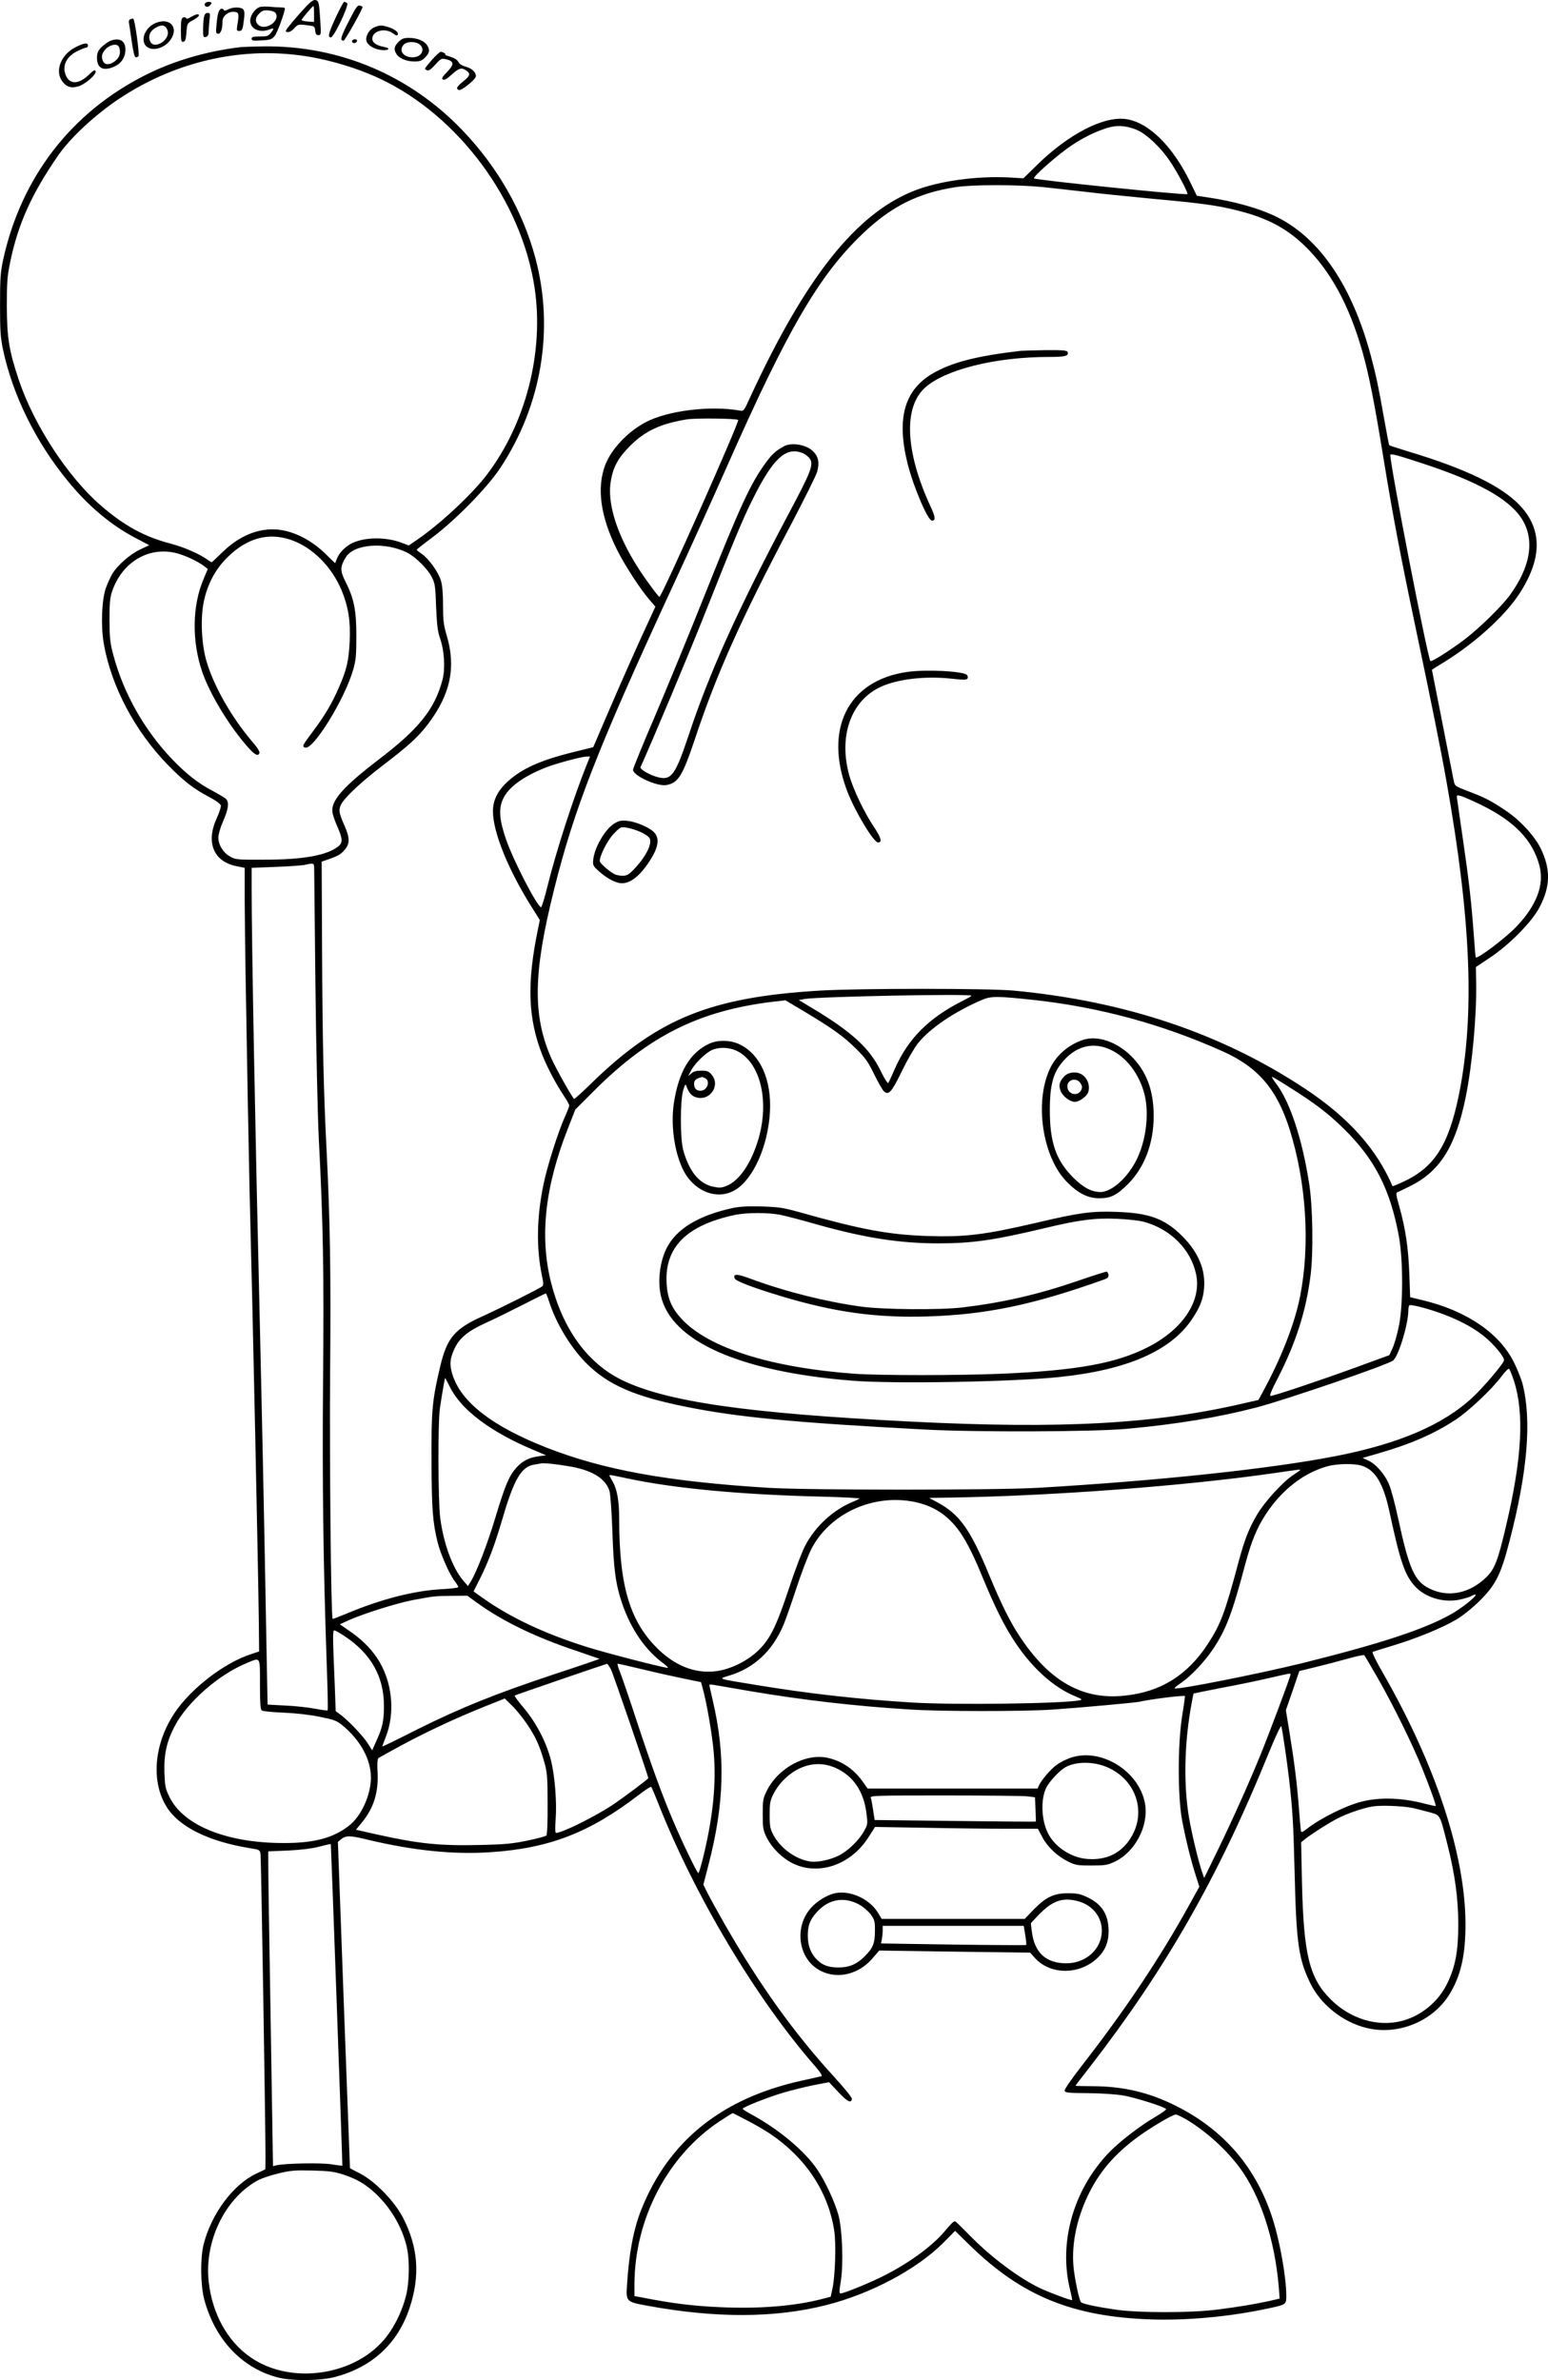 <?xml version="1.0" encoding="UTF-8"?>
<svg xmlns="http://www.w3.org/2000/svg" version="1.0" viewBox="0 0 1116.127 1715.757" preserveAspectRatio="xMidYMid meet">
  <g transform="translate(-143.57,1775.32) scale(0.1,-0.1)" fill="#000000" stroke="none">
    <path d="M3647 17711 c-24 -25 -70 -77 -103 -116 -52 -63 -56 -70 -37 -73 14 -2 32 7 50 27 27 29 30 30 88 23 59 -7 60 -8 63 -39 3 -25 8 -33 23 -33 20 0 20 4 14 103 -8 131 -11 144 -34 150 -13 3 -32 -9 -64 -42z m53 -59 l0 -57 -45 3 c-25 2 -45 7 -45 11 0 7 79 101 86 101 2 0 4 -26 4 -58z M2914 17729 c-11 -18 13 -34 31 -19 8 7 15 16 15 21 0 13 -38 11 -46 -2z M3859 17633 c-54 -117 -62 -146 -39 -150 22 -3 136 237 118 248 -7 5 -16 9 -21 9 -4 0 -30 -48 -58 -107z M3950 17599 c-58 -113 -65 -139 -37 -139 10 0 137 227 137 243 0 3 -9 7 -20 10 -16 4 -29 -13 -80 -114z M3304 17701 c-33 -15 -64 -60 -64 -97 0 -59 66 -90 136 -64 35 14 39 9 13 -23 -18 -24 -28 -27 -80 -27 -48 0 -59 -3 -59 -16 0 -14 11 -16 71 -12 62 3 74 7 95 31 18 21 74 173 74 201 0 3 -15 6 -32 6 -18 0 -55 2 -83 5 -27 2 -60 1 -71 -4z m119 -42 c36 -58 -78 -133 -127 -83 -23 22 -20 51 9 80 20 20 33 25 67 22 24 -2 45 -10 51 -19z M3078 17684 c-16 -8 -28 -10 -28 -4 0 5 -7 10 -15 10 -20 0 -31 -31 -38 -112 -6 -62 -4 -68 12 -68 19 0 31 34 31 91 0 37 43 71 84 67 34 -3 37 -14 23 -95 -6 -38 -5 -43 12 -43 23 0 27 10 36 84 5 39 4 61 -5 71 -16 19 -77 19 -112 -1z M2906 17629 c-3 -17 -6 -58 -6 -89 0 -53 2 -58 20 -53 15 4 20 14 20 37 0 17 3 55 6 84 6 48 5 52 -13 52 -15 0 -22 -9 -27 -31z M2813 17631 c-21 -13 -33 -16 -35 -9 -3 7 -12 9 -21 5 -14 -5 -17 -21 -17 -92 0 -77 2 -86 18 -83 13 2 18 17 22 68 5 64 5 65 48 88 41 23 55 42 30 42 -7 0 -27 -9 -45 -19z M2374 17614 c-7 -3 -10 -13 -9 -22 2 -9 11 -70 20 -134 12 -83 21 -118 30 -118 8 0 16 4 19 8 9 16 -27 272 -38 271 -6 0 -16 -3 -22 -5z M2555 17586 c-74 -32 -109 -122 -65 -166 41 -41 135 -15 177 49 60 89 -10 162 -112 117z m71 -24 c6 -4 14 -17 18 -29 21 -67 -97 -141 -125 -79 -17 36 -3 74 34 96 34 21 55 24 73 12z M4132 17555 c-35 -15 -63 -64 -54 -97 7 -29 49 -56 98 -64 59 -9 85 11 28 21 -54 10 -84 31 -84 59 0 57 91 81 149 39 24 -18 30 -20 35 -8 6 17 -26 41 -75 55 -44 13 -57 12 -97 -5z M4309 17451 c-33 -33 -36 -56 -13 -90 22 -31 73 -51 129 -51 38 0 52 5 76 29 33 33 36 56 13 90 -22 31 -73 51 -129 51 -38 0 -52 -5 -76 -29z m141 -11 c58 -31 31 -100 -39 -100 -68 0 -103 49 -64 92 18 20 73 24 103 8z M2225 17456 c-16 -8 -43 -28 -60 -45 -24 -26 -30 -41 -30 -76 0 -76 48 -98 129 -60 48 23 76 67 76 122 0 65 -47 89 -115 59z m69 -42 c14 -38 6 -72 -25 -98 -36 -31 -74 -34 -89 -7 -17 33 -11 61 19 92 33 33 85 40 95 13z M3975 17461 c-3 -5 -1 -12 5 -16 12 -7 30 2 30 16 0 12 -27 12 -35 0z M1979 17412 c-103 -53 -148 -167 -97 -241 29 -43 64 -56 116 -41 50 13 136 88 127 110 -4 13 -15 7 -50 -27 -68 -65 -130 -70 -160 -13 -36 70 -6 143 77 184 29 14 58 26 65 26 7 0 13 7 13 15 0 23 -32 18 -91 -13z M3175 17414 c-246 -29 -484 -98 -689 -201 -536 -269 -898 -738 -1028 -1334 -19 -90 -22 -133 -22 -324 0 -191 3 -234 22 -325 72 -332 237 -665 468 -946 150 -183 314 -320 498 -415 l88 -46 -66 -31 c-74 -35 -165 -115 -202 -178 -13 -22 -33 -67 -45 -100 -30 -83 -37 -276 -15 -400 53 -306 223 -629 460 -873 112 -115 186 -173 296 -231 53 -28 86 -52 88 -64 2 -10 -11 -50 -29 -90 -81 -175 -24 -314 142 -347 l59 -12 0 -226 c1 -124 3 -361 6 -526 11 -661 24 -1362 29 -1570 24 -919 61 -2672 67 -3119 l2 -208 -54 -18 c-192 -60 -438 -248 -556 -426 -148 -222 -171 -494 -57 -676 89 -144 301 -249 600 -298 71 -11 73 -13 77 -43 5 -32 37 -2029 36 -2187 l-1 -85 -67 -32 c-166 -79 -321 -287 -378 -508 -25 -99 -23 -293 4 -397 78 -292 275 -500 537 -565 104 -25 305 -23 410 6 267 72 449 241 534 497 77 231 62 437 -47 649 -61 119 -200 262 -309 319 -40 20 -73 38 -74 39 0 1 -20 531 -44 1177 l-43 1175 21 18 c38 30 63 30 194 -2 331 -79 620 -108 886 -90 423 28 714 141 1067 412 47 36 88 63 91 59 4 -4 28 -61 54 -127 262 -662 706 -1405 1128 -1887 38 -44 54 -69 45 -72 -7 -2 -69 -16 -138 -31 -580 -127 -963 -435 -1161 -932 -56 -141 -89 -317 -103 -551 -7 -109 -3 -113 145 -140 493 -91 921 -90 1291 4 321 81 650 256 842 446 l88 89 114 -111 c370 -359 734 -507 1294 -527 262 -9 569 19 845 78 136 29 135 29 135 94 0 129 -45 384 -96 546 -117 372 -351 647 -699 821 -191 96 -373 140 -592 142 -73 0 -133 2 -133 3 0 2 46 62 103 135 549 709 927 1370 1288 2258 48 118 90 208 93 200 7 -20 42 -258 56 -380 26 -230 31 -316 40 -670 12 -511 28 -627 111 -799 73 -154 232 -283 404 -326 224 -57 475 42 598 236 85 135 120 286 119 519 -3 495 -213 1134 -590 1794 -56 96 -86 159 -79 161 7 3 71 23 144 45 173 52 357 128 457 187 49 29 115 82 167 133 119 117 156 191 219 435 130 501 160 868 94 1130 -8 33 -35 101 -60 152 -102 212 -342 377 -660 453 l-91 22 -6 171 c-7 186 -28 327 -72 482 -23 81 -26 100 -14 104 8 2 54 25 104 50 207 106 318 287 389 637 47 233 79 585 75 823 l-2 113 99 66 c143 95 307 261 361 367 78 150 80 271 8 421 -45 92 -151 207 -259 278 -102 68 -147 91 -266 136 -94 36 -95 37 -103 76 -4 21 -41 210 -82 418 -41 209 -75 381 -75 381 0 1 38 25 86 54 217 133 435 329 539 486 171 257 174 472 8 646 -132 139 -391 264 -804 388 -72 22 -134 42 -137 45 -2 3 -19 90 -37 193 -40 227 -56 303 -95 450 -133 499 -365 844 -672 999 -124 63 -310 116 -503 144 l-80 12 -47 97 c-128 263 -301 433 -465 456 -160 22 -412 -108 -637 -328 l-101 -99 -103 6 c-234 12 -502 -25 -678 -93 -423 -163 -790 -624 -1193 -1499 -42 -93 -43 -94 -74 -88 -212 37 -520 -1 -677 -85 -130 -69 -247 -193 -291 -309 -62 -164 -33 -371 83 -605 55 -112 174 -295 238 -367 l41 -48 -102 -222 c-56 -123 -157 -351 -224 -507 l-122 -284 -149 -37 c-234 -58 -366 -118 -468 -211 -72 -66 -106 -134 -106 -214 0 -150 109 -420 280 -692 l58 -92 -13 -63 c-82 -396 -73 -647 32 -913 37 -92 100 -211 160 -300 18 -27 33 -55 33 -61 0 -7 -14 -43 -31 -81 -49 -109 -125 -348 -153 -480 -51 -242 -55 -467 -12 -670 11 -49 11 -65 1 -73 -18 -15 -303 -158 -429 -215 -202 -91 -256 -155 -305 -356 -59 -249 -66 -321 -64 -689 1 -344 9 -444 44 -585 22 -88 85 -230 124 -281 14 -18 25 -37 25 -42 0 -5 -55 -12 -122 -15 -196 -11 -433 -71 -676 -173 -58 -24 -107 -43 -108 -41 -12 11 -23 1176 -18 1787 6 707 0 1082 -26 1600 -21 410 -29 776 -32 1408 l-3 664 50 17 c71 25 89 36 119 72 34 40 34 83 -3 167 -42 95 -45 115 -27 154 24 50 143 162 296 279 190 145 261 209 332 303 162 214 203 410 134 640 -22 75 -26 107 -26 215 0 85 -5 145 -15 178 -18 62 -88 159 -138 193 -20 14 -37 27 -37 30 0 3 51 43 113 89 170 128 396 359 490 501 298 451 390 1000 253 1513 -90 336 -271 654 -524 919 -380 398 -888 613 -1434 607 -73 -1 -146 -4 -163 -5z m383 -55 c201 -21 434 -87 617 -173 567 -267 1020 -879 1115 -1506 70 -464 -63 -982 -347 -1353 -109 -142 -338 -355 -503 -467 l-57 -39 -53 20 c-114 43 -267 41 -359 -5 -50 -26 -92 -70 -109 -117 l-10 -26 -75 73 c-90 86 -200 146 -306 165 -148 26 -300 -30 -431 -158 -41 -40 -76 -73 -78 -73 -2 0 -16 9 -31 19 -58 42 -172 91 -264 115 -189 49 -333 128 -501 272 -239 206 -486 583 -595 909 -70 210 -85 301 -86 530 0 170 3 217 23 313 56 277 155 497 348 776 88 127 267 293 438 407 381 253 827 366 1264 318z m6080 -545 c66 -29 165 -123 230 -218 50 -72 137 -235 129 -242 -9 -10 -1092 101 -1106 113 -12 10 173 173 274 240 106 71 231 126 310 136 50 6 107 -4 163 -29z m-687 -409 c85 -9 226 -25 314 -35 88 -11 305 -33 483 -50 353 -32 468 -48 613 -85 210 -53 349 -126 480 -252 187 -180 324 -432 419 -769 46 -163 85 -359 150 -760 70 -428 123 -705 231 -1219 109 -517 183 -882 224 -1115 178 -1001 205 -1684 90 -2257 -75 -368 -179 -529 -410 -633 -37 -17 -68 -29 -69 -28 -114 268 -319 497 -631 703 -601 398 -1295 631 -2100 707 -184 17 -1112 17 -1400 0 -780 -47 -1159 -199 -1630 -653 -74 -73 -137 -130 -140 -128 -20 21 -132 221 -165 295 -135 308 -130 615 21 1216 146 585 316 1019 854 2183 120 258 296 648 392 865 436 986 662 1375 975 1675 207 199 402 297 673 339 123 19 438 19 626 1z m-2193 -1679 c13 -8 -551 -1276 -568 -1276 -3 0 -33 37 -66 83 -213 286 -317 564 -284 754 17 101 54 168 140 253 106 107 222 160 408 190 61 10 353 7 370 -4z m4942 -316 c386 -127 606 -249 701 -386 104 -152 75 -352 -81 -564 -61 -82 -221 -238 -325 -317 -109 -82 -239 -164 -246 -155 -20 22 -289 1406 -289 1485 0 13 49 0 240 -63z m-8163 -550 c153 -54 290 -191 362 -363 48 -117 65 -221 58 -367 -7 -140 -21 -203 -77 -331 -48 -112 -104 -207 -187 -317 -76 -101 -81 -110 -58 -118 57 -22 286 348 347 561 20 69 23 103 23 245 0 187 -17 269 -81 396 -37 74 -36 103 5 170 59 97 286 113 445 32 58 -30 144 -115 174 -173 24 -46 27 -64 32 -215 6 -132 11 -178 29 -230 31 -90 38 -217 17 -298 -56 -211 -170 -354 -461 -575 -258 -198 -346 -298 -332 -382 3 -18 19 -65 36 -103 38 -86 39 -114 5 -141 -81 -64 -252 -95 -529 -95 -203 -1 -211 0 -251 23 -50 28 -84 84 -84 137 0 22 15 73 35 119 38 86 44 135 20 159 -9 8 -51 34 -93 56 -107 56 -194 124 -298 233 -199 209 -349 475 -422 751 -23 87 -26 121 -27 251 0 121 4 161 19 205 72 212 266 327 466 275 64 -17 152 -58 199 -94 l25 -19 -31 -74 c-81 -191 -85 -442 -11 -663 50 -150 180 -370 311 -525 64 -76 92 -94 103 -66 4 11 -15 41 -56 88 -145 171 -273 395 -325 573 -36 121 -45 304 -21 426 26 128 83 237 170 323 142 141 298 184 463 126z m2132 -1612 c-98 -243 -224 -633 -285 -880 -21 -87 -43 -157 -48 -155 -30 10 -198 335 -251 487 -48 139 -55 218 -25 288 37 87 144 166 310 232 70 28 256 78 292 79 l28 1 -21 -52z m6446 -297 c242 -119 373 -256 421 -441 35 -137 -22 -286 -169 -439 -80 -83 -280 -234 -291 -219 -2 2 -8 80 -15 173 -16 219 -33 373 -77 675 -20 135 -38 263 -41 284 -6 39 -6 39 23 32 16 -4 83 -33 149 -65z m-8414 -463 c0 -24 4 -403 9 -843 5 -440 16 -933 24 -1095 32 -617 38 -972 31 -1745 -6 -745 1 -1308 26 -2038 7 -185 10 -340 7 -343 -3 -3 -43 2 -89 11 -46 9 -142 20 -214 23 l-130 7 -7 365 c-19 1059 -31 1601 -48 2340 -35 1458 -60 2797 -60 3181 l0 146 173 7 c94 3 190 10 212 15 65 14 65 14 66 -31z m4739 -913 c0 -3 -28 -19 -62 -36 -245 -123 -395 -273 -491 -492 -22 -51 -43 -96 -47 -101 -5 -4 -30 36 -56 90 -79 162 -208 280 -499 454 l-90 54 45 8 c104 17 1200 39 1200 23z m455 -31 c471 -52 922 -175 1355 -369 257 -115 392 -273 484 -563 121 -386 149 -834 75 -1207 -39 -196 -137 -446 -269 -687 l-31 -57 -92 -21 c-646 -152 -1320 -190 -2412 -135 -1188 60 -1770 144 -2090 302 -245 122 -421 365 -506 700 -84 333 -44 694 124 1118 l51 130 131 131 c398 399 760 580 1287 645 l97 11 138 -82 c206 -124 280 -177 370 -266 70 -69 88 -96 132 -186 28 -57 59 -112 70 -122 34 -31 56 -6 130 147 38 78 90 168 116 200 86 108 264 228 463 313 64 27 110 27 377 -2z m1827 -622 c195 -122 292 -196 409 -312 220 -218 329 -434 391 -770 31 -171 31 -501 -1 -650 -12 -58 -32 -128 -45 -156 l-23 -50 -249 -91 c-256 -93 -584 -203 -608 -203 -9 0 9 45 50 123 132 256 207 489 239 747 21 163 16 495 -10 660 -50 323 -139 593 -240 724 -19 25 -32 46 -27 46 4 0 55 -30 114 -68z m-5328 -1549 c50 -158 156 -334 269 -447 157 -157 348 -240 723 -315 366 -74 784 -114 1714 -163 370 -20 1221 -17 1460 5 359 33 659 82 935 154 220 58 954 310 986 339 41 37 109 264 109 362 0 17 4 33 8 36 5 3 35 -2 68 -10 194 -49 367 -128 475 -218 67 -55 139 -142 139 -168 0 -21 -144 -191 -225 -267 -213 -199 -533 -336 -990 -425 -466 -91 -1269 -177 -2140 -228 -298 -18 -1672 -18 -1955 0 -720 45 -1180 128 -1590 288 -394 154 -620 329 -682 528 -23 72 -19 118 18 193 35 73 96 122 221 179 60 27 180 86 268 131 88 45 163 82 166 82 3 1 13 -25 23 -56z m6958 -576 c75 -234 57 -558 -57 -1042 -59 -252 -82 -311 -141 -370 -121 -119 -274 -150 -409 -85 -111 54 -149 139 -230 514 -20 93 -48 198 -62 233 -30 76 -96 152 -153 178 l-40 18 114 33 c233 67 402 141 556 242 96 63 262 220 330 311 25 33 49 59 55 57 5 -1 22 -42 37 -89z m-7672 -43 c81 -164 293 -324 604 -454 l89 -38 -54 -7 c-69 -9 -117 -34 -161 -83 -51 -57 -80 -125 -148 -350 -57 -192 -137 -400 -180 -470 l-20 -33 -36 42 c-76 91 -139 262 -164 447 -16 118 -18 697 -2 797 16 108 35 215 37 215 1 0 17 -30 35 -66z m852 -570 c170 -27 270 -88 298 -179 7 -23 16 -149 21 -290 9 -272 23 -380 69 -517 64 -189 169 -342 303 -439 22 -16 33 -29 26 -29 -30 0 -459 111 -584 151 -310 98 -554 214 -752 355 l-63 45 44 87 c65 130 109 248 166 442 82 280 135 370 227 385 21 4 45 7 53 9 23 3 96 -4 192 -20z m5719 4 c100 -29 160 -129 204 -338 76 -353 109 -450 181 -530 73 -81 200 -121 316 -100 34 7 75 18 91 27 93 48 -31 -65 -139 -127 -194 -111 -511 -215 -1078 -356 -317 -78 -908 -195 -922 -182 -2 3 21 22 51 42 71 49 168 153 228 243 93 140 137 255 231 610 44 164 84 262 148 360 116 177 275 300 448 347 67 18 189 20 241 4z m-441 -32 c0 -2 -22 -18 -50 -36 -73 -47 -208 -195 -261 -286 -60 -102 -91 -183 -135 -347 -96 -360 -127 -442 -219 -584 -147 -225 -337 -345 -595 -373 -305 -35 -547 101 -761 425 -70 105 -134 234 -219 439 -137 332 -214 441 -372 527 l-63 34 135 2 c741 11 1712 84 2355 177 186 27 185 27 185 22z m-4849 -61 c339 -72 820 -117 1405 -131 151 -4 271 -10 267 -14 -4 -3 -28 -15 -53 -25 -140 -59 -267 -177 -338 -313 -24 -45 -77 -185 -118 -310 -89 -268 -134 -361 -216 -442 -74 -74 -191 -135 -295 -152 -148 -24 -294 27 -423 148 -210 199 -289 454 -290 944 0 136 -15 218 -48 275 -12 20 -22 38 -22 41 0 7 8 5 131 -21z m2074 -170 c103 -22 189 -68 259 -140 74 -75 134 -180 217 -380 98 -238 164 -371 245 -493 125 -187 278 -324 432 -387 50 -21 54 -24 32 -29 -112 -24 -898 -35 -1210 -16 -389 24 -744 64 -1120 126 -292 48 -279 43 -193 69 178 55 309 178 388 365 15 36 56 152 91 259 35 107 83 233 106 280 130 263 450 410 753 346z m-3161 -725 c181 -132 426 -251 716 -347 91 -31 166 -57 168 -58 2 -1 -142 -51 -320 -109 -427 -142 -679 -243 -988 -397 -140 -71 -255 -127 -257 -126 -1 2 9 30 22 63 74 183 49 413 -62 577 -50 74 -116 138 -208 200 l-59 41 64 29 c109 49 349 124 465 146 158 29 149 28 275 30 l115 1 69 -50z m-953 -242 c191 -127 283 -292 283 -503 0 -109 -11 -156 -56 -255 l-29 -65 -31 49 c-32 52 -138 164 -197 208 l-35 26 -7 194 c-15 348 -15 388 -3 388 7 0 40 -19 75 -42z m7449 -303 c111 -194 249 -474 320 -650 55 -137 102 -266 97 -271 -1 -2 -35 6 -76 16 -166 44 -328 49 -460 15 -116 -30 -296 -120 -393 -196 -27 -22 -39 -27 -42 -17 -2 7 -9 82 -15 167 -14 180 -32 324 -68 546 l-26 160 49 141 48 141 115 28 c63 15 166 42 230 60 64 18 119 30 123 26 3 -3 48 -78 98 -166z m-8060 -44 c0 -131 3 -181 13 -188 6 -6 77 -13 157 -16 89 -4 189 -15 261 -30 104 -21 121 -27 164 -62 129 -106 205 -245 205 -376 0 -125 -69 -278 -158 -347 -112 -88 -252 -126 -472 -125 -409 0 -721 126 -822 331 -30 61 -33 76 -37 178 -4 130 17 225 75 335 92 174 317 371 520 454 100 41 94 51 94 -154z m2531 107 c15 -29 269 -769 269 -783 0 -7 -185 -145 -260 -195 -131 -86 -362 -200 -405 -200 -7 0 -8 33 -3 98 9 120 -5 309 -33 422 -31 126 -103 268 -192 375 -42 49 -73 92 -71 95 4 4 646 224 666 229 4 0 17 -18 29 -41z m220 3 c90 -22 224 -52 297 -67 l132 -27 10 -36 c30 -104 71 -343 82 -472 18 -224 -4 -453 -73 -741 -17 -71 -34 -128 -38 -128 -9 0 -119 228 -181 375 -80 187 -157 399 -259 708 -55 169 -112 334 -125 367 -14 33 -21 60 -16 60 4 0 81 -18 171 -39z m4679 -41 c0 -15 -152 -420 -217 -580 -87 -212 -197 -457 -305 -680 l-100 -205 -14 40 c-25 69 -74 271 -95 393 -39 230 -35 513 11 785 10 60 20 110 22 112 1 1 91 19 198 40 107 20 260 51 340 70 172 39 160 38 160 25z m-3890 -119 c374 -63 740 -106 1140 -131 222 -15 826 -15 1035 -1 201 14 602 50 629 57 76 18 326 49 326 40 0 -6 -10 -74 -22 -151 -31 -203 -31 -567 0 -740 27 -142 63 -289 99 -401 l26 -82 -68 -123 c-215 -390 -468 -768 -783 -1172 -71 -92 -122 -165 -120 -175 3 -15 22 -17 168 -18 100 -1 201 -8 256 -17 85 -15 289 -79 307 -97 5 -4 -28 -28 -72 -54 -116 -67 -266 -183 -345 -266 -251 -266 -357 -639 -277 -975 11 -44 18 -81 17 -83 -6 -5 -184 62 -246 93 -160 81 -355 230 -508 389 -46 47 -86 86 -90 86 -12 0 -26 -14 -76 -73 -89 -105 -250 -224 -431 -316 -96 -50 -294 -131 -319 -131 -10 0 -10 17 2 88 20 127 11 371 -17 477 -27 96 -93 239 -151 326 -92 136 -278 292 -477 400 -35 19 -63 37 -63 40 0 11 168 78 285 114 61 18 161 43 224 56 l114 22 68 -72 c66 -70 91 -82 97 -49 2 9 -52 76 -124 155 -291 317 -541 666 -792 1103 -52 91 -108 193 -125 226 l-30 61 36 139 c116 445 125 795 31 1192 -13 57 -24 106 -24 109 0 3 15 3 33 0 17 -3 138 -24 267 -46z m-1610 -243 c60 -90 88 -152 123 -278 18 -65 21 -104 21 -292 1 -132 -3 -221 -9 -227 -5 -5 -66 -22 -135 -36 -105 -22 -160 -28 -341 -32 -291 -7 -443 8 -756 78 l-141 32 43 52 c86 106 120 216 113 361 -4 62 -1 97 6 103 6 5 83 47 171 95 191 102 398 198 595 277 l145 58 53 -52 c30 -29 80 -91 112 -139z m6380 -598 c30 -7 86 -21 123 -31 80 -24 72 -10 128 -229 55 -218 79 -392 79 -580 0 -192 -21 -304 -79 -424 -64 -133 -187 -234 -326 -271 -176 -46 -374 14 -515 155 -154 154 -195 322 -207 844 l-6 288 24 20 c48 39 185 126 244 155 70 35 175 71 243 83 58 11 217 5 292 -10z m-7799 -262 c2 -11 85 -2314 83 -2316 -1 -2 -37 2 -79 9 -74 12 -333 7 -395 -7 l-26 -6 -17 1059 c-10 582 -18 1092 -17 1134 l0 76 143 6 c87 4 171 14 217 26 82 21 90 22 91 19z m3006 -1993 c57 -30 131 -73 163 -95 255 -173 416 -415 460 -694 15 -89 8 -327 -12 -420 l-13 -60 -70 -18 c-198 -50 -452 -70 -728 -57 -198 9 -345 27 -562 70 l-55 10 0 82 c1 474 238 928 614 1178 49 32 92 59 94 59 3 0 52 -25 109 -55z m3168 6 c139 -85 277 -209 375 -339 152 -202 257 -521 286 -868 l6 -81 -73 -17 c-110 -24 -219 -42 -374 -62 -194 -25 -574 -25 -740 0 -136 20 -235 41 -245 53 -12 13 -38 131 -51 227 -22 168 14 361 100 541 80 168 190 297 356 420 92 68 255 165 278 165 9 0 46 -18 82 -39z m-6084 -394 c97 -32 156 -66 231 -135 109 -102 190 -238 225 -380 24 -98 21 -265 -6 -367 -27 -102 -76 -204 -135 -282 -217 -287 -696 -359 -990 -149 -162 115 -269 310 -295 536 -34 289 111 596 344 730 31 18 98 41 157 55 90 22 121 24 248 21 121 -3 157 -8 221 -29z M8795 15224 c-319 -37 -497 -83 -636 -164 -205 -121 -261 -327 -178 -655 43 -167 145 -405 174 -405 28 0 26 25 -10 102 -183 397 -197 718 -37 859 148 130 508 219 891 219 117 0 145 7 134 36 -4 11 -36 14 -157 13 -83 -1 -164 -4 -181 -5z M7090 14537 c-56 -30 -82 -52 -126 -110 -114 -153 -187 -310 -450 -970 -107 -269 -267 -657 -354 -862 -88 -204 -160 -381 -160 -391 0 -43 176 -123 242 -110 84 16 115 66 204 331 155 468 335 870 691 1543 96 183 182 356 190 383 19 65 10 110 -28 148 -47 48 -153 67 -209 38z m135 -51 c18 -8 41 -26 50 -40 28 -42 7 -96 -145 -381 -370 -697 -577 -1153 -730 -1615 -95 -284 -124 -324 -219 -300 -58 14 -134 58 -127 73 99 221 345 807 462 1102 209 527 276 689 347 830 147 296 240 381 362 331z M7975 12909 c-428 -62 -602 -414 -429 -864 56 -144 189 -365 220 -365 32 0 24 32 -30 113 -70 105 -148 269 -176 367 -80 284 9 540 224 641 123 57 319 80 510 60 89 -10 111 -10 117 1 5 7 3 18 -4 26 -28 27 -296 41 -432 21z M5864 11816 c-65 -40 -142 -172 -151 -260 -4 -36 -1 -45 29 -73 49 -46 106 -82 149 -93 73 -20 152 36 233 163 62 97 69 162 23 205 -35 33 -132 73 -189 78 -44 4 -60 1 -94 -20z m189 -60 c30 -13 60 -33 66 -45 22 -40 -28 -137 -116 -228 -34 -35 -49 -43 -78 -43 -20 0 -46 5 -58 11 -40 21 -107 80 -107 95 0 40 57 152 101 197 47 48 49 50 92 44 25 -4 70 -17 100 -31z M9245 10257 c-108 -36 -196 -113 -241 -212 -111 -242 -51 -635 124 -812 82 -83 150 -117 232 -118 85 0 127 21 210 104 118 119 183 291 184 486 0 186 -50 322 -160 433 -105 105 -245 153 -349 119z m204 -74 c111 -54 201 -174 238 -316 37 -143 11 -347 -62 -485 -66 -126 -177 -222 -255 -222 -63 0 -124 32 -196 104 -124 124 -169 253 -169 486 0 168 21 257 78 331 100 131 232 168 366 102z M9108 9993 c-35 -38 -41 -65 -24 -107 16 -37 67 -76 101 -76 31 0 84 37 96 67 14 39 3 86 -28 117 -38 38 -109 37 -145 -1z m118 -48 c13 -20 14 -31 6 -49 -22 -48 -94 -35 -100 19 -7 54 63 76 94 30z M6551 10230 c-140 -64 -222 -202 -257 -431 -22 -152 2 -337 61 -466 75 -165 247 -237 380 -159 131 77 238 316 252 562 13 235 -71 420 -222 490 -64 30 -152 32 -214 4z m194 -51 c171 -80 240 -356 160 -634 -51 -176 -140 -306 -232 -341 -37 -15 -51 -15 -98 -5 -99 22 -171 111 -213 263 -23 83 -23 358 0 433 12 40 17 46 22 30 17 -47 36 -71 67 -81 101 -34 183 83 115 163 -21 24 -32 28 -74 28 -36 0 -56 -6 -72 -20 l-23 -20 21 40 c26 51 106 129 152 149 50 22 122 20 175 -5z m-224 -199 c39 -22 13 -90 -35 -90 -30 0 -46 18 -46 51 0 25 16 38 58 48 2 1 12 -4 23 -9z M6715 9044 c-245 -54 -403 -150 -473 -289 -49 -98 -66 -238 -41 -344 75 -327 568 -546 1379 -611 292 -24 1154 -9 1490 26 495 51 811 190 964 423 55 84 76 138 83 215 12 135 -40 260 -156 377 -127 127 -238 168 -477 176 -179 6 -262 -5 -569 -77 -381 -89 -522 -106 -795 -97 -280 10 -470 45 -925 173 -115 32 -146 36 -270 40 -101 3 -159 -1 -210 -12z m350 -49 c39 -8 158 -39 265 -70 343 -96 594 -135 870 -135 245 0 394 21 765 109 250 60 364 75 525 68 76 -3 161 -13 195 -22 192 -53 338 -200 375 -379 40 -193 -98 -399 -353 -527 -227 -115 -514 -166 -1052 -189 -310 -13 -881 -13 -1060 0 -603 45 -1047 185 -1243 393 -74 80 -103 148 -110 257 -15 261 142 419 488 494 86 19 248 19 335 1z M9205 8519 c-289 -99 -539 -156 -830 -191 -163 -19 -569 -16 -730 6 -249 34 -536 105 -784 196 -112 42 -142 43 -128 7 7 -19 131 -66 332 -127 385 -116 686 -158 1055 -147 427 13 767 84 1278 267 25 9 32 17 30 33 -2 11 -7 21 -13 23 -5 1 -100 -29 -210 -67z M9153 5081 c-29 -10 -71 -31 -94 -47 -43 -29 -113 -110 -132 -151 l-10 -23 -613 0 -613 0 -30 43 c-65 94 -153 155 -257 178 -158 35 -357 -72 -439 -236 -28 -56 -30 -68 -30 -170 0 -99 3 -115 27 -165 31 -64 92 -130 155 -170 187 -119 442 -46 578 165 l50 78 359 -6 c198 -4 462 -7 587 -7 l228 0 32 -61 c38 -71 108 -137 187 -176 52 -26 67 -28 167 -28 98 0 116 3 167 27 148 69 249 262 219 421 -43 235 -320 404 -538 328z m250 -61 c228 -87 310 -342 173 -535 -69 -97 -169 -142 -297 -133 -116 7 -237 85 -287 185 -53 104 -54 273 -1 349 37 54 95 111 131 130 73 38 187 39 281 4z m-1939 -13 c123 -57 197 -165 218 -318 11 -85 11 -86 -17 -137 -35 -64 -115 -142 -181 -175 -63 -32 -155 -51 -208 -43 -103 16 -213 95 -264 191 -23 44 -27 62 -27 145 0 83 3 102 27 150 31 64 94 131 157 168 97 57 198 63 295 19z m1374 -203 l60 -7 4 -86 c2 -47 3 -87 2 -89 -1 -2 -263 0 -582 4 l-580 7 -11 72 c-6 39 -13 79 -17 88 -6 16 35 17 528 17 294 0 562 -3 596 -6z M7440 4101 c-49 -15 -106 -50 -144 -88 -141 -139 -110 -386 60 -469 122 -60 272 -23 371 92 l48 56 544 -8 544 -7 35 -39 c113 -125 328 -122 455 5 58 57 81 125 75 216 -8 106 -55 172 -158 220 -45 21 -70 26 -135 26 -101 0 -159 -28 -249 -120 l-62 -65 -516 0 -515 0 -30 49 c-65 103 -215 165 -323 132z m193 -79 c29 -16 65 -48 82 -71 27 -39 30 -50 29 -119 0 -89 -14 -122 -75 -183 -56 -56 -110 -79 -187 -79 -72 0 -115 15 -156 56 -44 44 -66 100 -66 172 0 75 15 116 66 172 85 94 198 113 307 52z m1585 23 c98 -30 162 -112 162 -210 0 -131 -113 -235 -256 -235 -147 0 -231 77 -249 232 l-7 57 48 51 c106 113 183 140 302 105z m-390 -242 c6 -37 9 -69 7 -71 -2 -2 -238 -1 -525 3 l-522 8 6 30 c3 16 6 45 6 63 l0 34 509 0 508 0 11 -67z M4551 17323 c-28 -32 -51 -61 -51 -64 0 -4 7 -10 16 -13 11 -4 30 9 58 41 42 46 44 47 82 38 55 -14 55 -38 2 -92 -34 -35 -40 -46 -29 -53 11 -6 29 4 64 36 53 48 71 52 105 28 32 -22 28 -37 -23 -78 -48 -39 -54 -53 -30 -62 15 -6 109 67 120 93 10 27 -23 63 -70 75 -28 8 -47 20 -54 34 -7 15 -27 28 -58 38 -26 8 -43 15 -38 15 13 2 -17 21 -32 21 -6 0 -34 -26 -62 -57z"></path>
  </g>
</svg>
